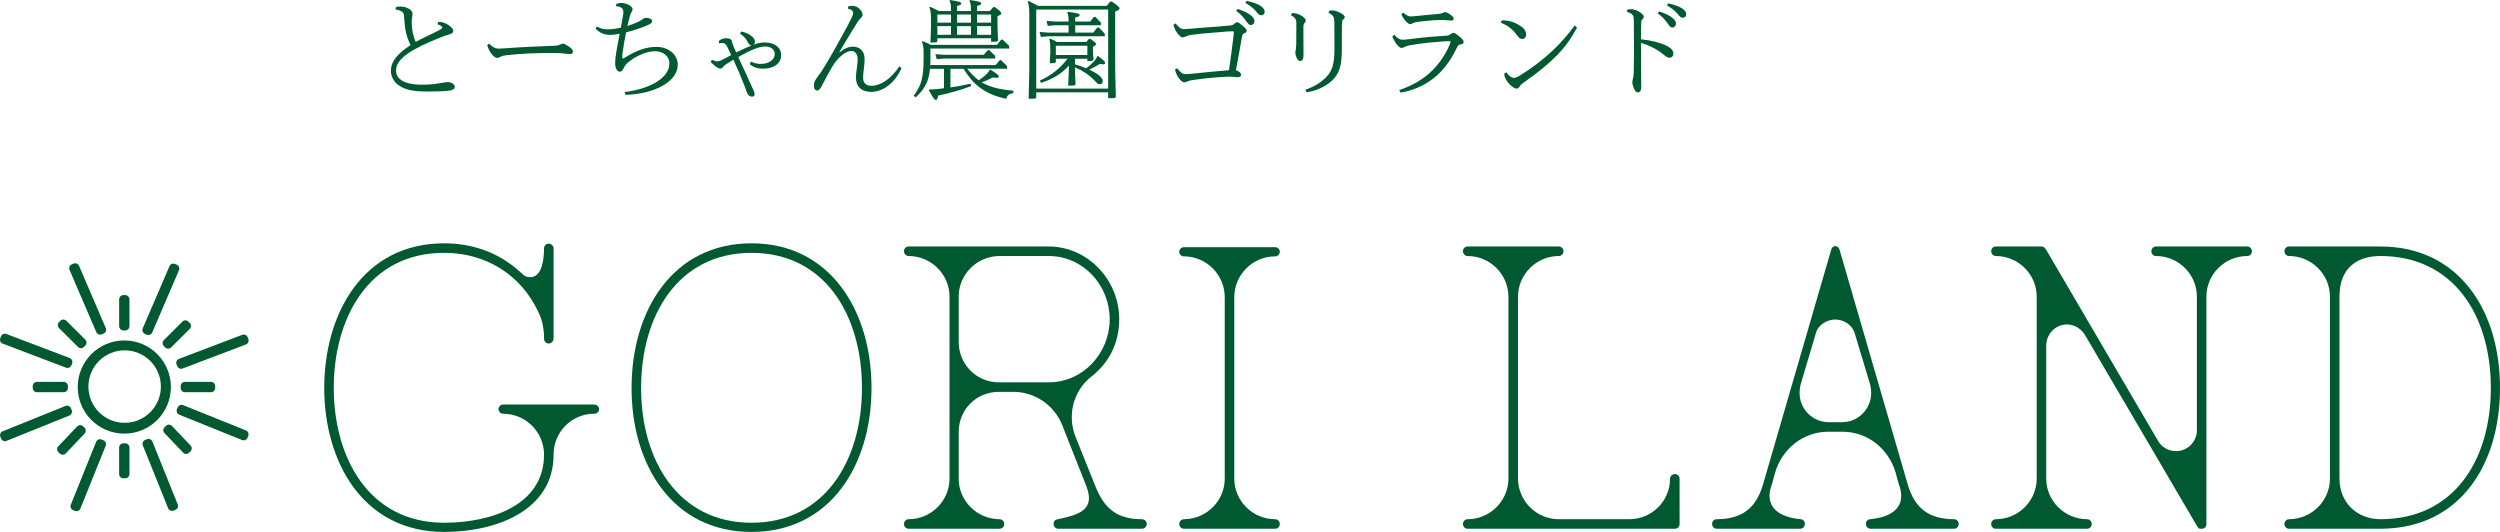 <?xml version="1.0" encoding="utf-8"?>
<!-- Generator: Adobe Illustrator 15.1.0, SVG Export Plug-In . SVG Version: 6.00 Build 0)  -->
<!DOCTYPE svg PUBLIC "-//W3C//DTD SVG 1.1//EN" "http://www.w3.org/Graphics/SVG/1.1/DTD/svg11.dtd">
<svg version="1.1" id="レイヤー_1" xmlns="http://www.w3.org/2000/svg" xmlns:xlink="http://www.w3.org/1999/xlink" x="0px"
	 y="0px" width="283.811px" height="60.386px" viewBox="0 0 283.811 60.386" enable-background="new 0 0 283.811 60.386"
	 xml:space="preserve">
<g>
	<path fill="#005931" d="M36.808,44.045c0-8.372,4.366-16.423,13.619-16.423c2.644,0,5.247,0.721,7.41,2.283
		c0.561,0.36,1.001,0.801,1.522,1.241c0.24,0.241,0.48,0.321,0.841,0.321c1.402,0,1.562-2.243,1.562-3.285
		c0-0.28,0.24-0.521,0.521-0.521c0.281,0,0.561,0.24,0.561,0.521v10.254c0,0.32-0.28,0.562-0.561,0.562
		c-0.28,0-0.521-0.241-0.521-0.562c0-1.042-0.16-2.042-0.641-3.004c-2.002-4.286-6.008-6.729-10.694-6.729
		c-8.692,0-12.537,7.57-12.537,15.341c0,7.73,3.845,15.3,12.537,15.3c5.327,0,11.335-2.003,11.335-7.73
		c0-2.563-2.083-4.646-4.646-4.646c-0.28,0-0.521-0.24-0.521-0.521c0-0.28,0.24-0.521,0.521-0.521H67.45
		c0.321,0,0.561,0.24,0.561,0.521c0,0.281-0.24,0.521-0.561,0.521c-2.563,0-4.606,2.082-4.606,4.646
		c0,6.329-6.489,8.772-12.417,8.772C41.174,60.387,36.808,52.375,36.808,44.045z"/>
	<path fill="#005931" d="M85.318,60.387c-8.932,0-13.619-7.531-13.619-16.342c0-8.813,4.687-16.423,13.619-16.423
		c8.892,0,13.619,7.61,13.619,16.423C98.937,52.855,94.21,60.387,85.318,60.387z M85.318,28.704
		c-8.331,0-12.537,7.089-12.537,15.341c0,8.211,4.206,15.3,12.537,15.3c8.332,0,12.537-7.089,12.537-15.3
		C97.855,35.793,93.65,28.704,85.318,28.704z"/>
	<path fill="#005931" d="M123.935,42.723c-2.083,1.602-2.804,4.406-1.842,6.85l2.203,5.486c1.001,2.604,2.443,3.886,5.327,3.886
		c0.321,0,0.561,0.24,0.561,0.521c0,0.32-0.24,0.561-0.561,0.561h-9.493c-0.28,0-0.521-0.24-0.521-0.561s0.2-0.48,0.48-0.521
		c2.203-0.48,4.326-0.962,3.245-3.726l-2.765-7.009c-0.92-2.243-3.124-3.726-5.527-3.726H113.4c-2.563,0-4.566,2.003-4.566,4.566
		v5.287c0,2.523,2.083,4.606,4.646,4.606c0.28,0,0.521,0.24,0.521,0.562c0,0.279-0.24,0.52-0.521,0.52h-10.334
		c-0.28,0-0.521-0.24-0.521-0.52c0-0.321,0.241-0.562,0.521-0.562c2.563,0,4.646-2.083,4.646-4.606V33.67
		c0-2.523-2.083-4.606-4.646-4.606c-0.28,0-0.521-0.24-0.521-0.561c0-0.28,0.241-0.521,0.521-0.521h15.901
		c4.446,0,8.011,3.805,8.011,8.251C127.059,38.837,125.978,41.12,123.935,42.723z M125.978,36.233c0-3.845-3.004-7.169-6.93-7.169
		h-5.567c-2.563,0-4.646,2.083-4.646,4.606v5.127c0,2.563,2.003,4.606,4.566,4.606h5.647
		C122.973,43.403,125.978,40.078,125.978,36.233z"/>
	<path fill="#005931" d="M140.121,54.338c0,2.523,2.083,4.606,4.647,4.606c0.279,0,0.52,0.24,0.52,0.562
		c0,0.279-0.24,0.52-0.52,0.52h-10.375c-0.28,0-0.521-0.24-0.521-0.52c0-0.321,0.241-0.562,0.521-0.562
		c2.563,0,4.646-2.083,4.646-4.606V33.75c0-2.563-2.083-4.646-4.646-4.646c-0.28,0-0.521-0.24-0.521-0.521
		c0-0.28,0.241-0.521,0.521-0.521h10.375c0.279,0,0.52,0.24,0.52,0.521c0,0.281-0.24,0.521-0.52,0.521
		c-2.564,0-4.647,2.083-4.647,4.646V54.338z"/>
	<path fill="#005931" d="M172.328,54.299c0,2.563,2.083,4.646,4.646,4.646h7.971c2.563,0,4.646-2.042,4.646-4.606
		c0-0.28,0.24-0.521,0.561-0.521c0.28,0,0.521,0.24,0.521,0.521v5.168c0,0.279-0.241,0.52-0.521,0.52h-23.552
		c-0.28,0-0.521-0.24-0.521-0.52c0-0.321,0.24-0.562,0.521-0.562c2.563,0,4.646-2.083,4.646-4.646V33.71
		c0-2.563-2.082-4.646-4.646-4.646c-0.28,0-0.521-0.24-0.521-0.561c0-0.28,0.24-0.521,0.521-0.521h10.374
		c0.28,0,0.521,0.24,0.521,0.521c0,0.321-0.24,0.561-0.521,0.561c-2.563,0-4.646,2.083-4.646,4.646V54.299z"/>
	<path fill="#005931" d="M221.839,60.025h-9.493c-0.28,0-0.521-0.24-0.521-0.561c0-0.28,0.2-0.521,0.48-0.521
		c2.163-0.2,4.126-1.161,3.364-3.685c-0.039-0.041-0.24-0.721-0.48-1.643c-0.801-2.644-3.124-4.606-6.048-4.606h-1.562
		c-2.925,0-5.248,1.963-6.049,4.606c-0.24,0.922-0.44,1.602-0.48,1.643c-0.762,2.523,1.201,3.484,3.364,3.685
		c0.28,0,0.481,0.24,0.481,0.521c0,0.32-0.241,0.561-0.521,0.561h-9.492c-0.281,0-0.521-0.24-0.521-0.561
		c0-0.28,0.24-0.521,0.521-0.521c2.924,0,4.485-1.321,5.246-3.886l7.771-26.756c0.08-0.2,0.24-0.36,0.439-0.36
		c0.241,0,0.401,0.16,0.481,0.36l7.771,26.756c0.761,2.564,2.323,3.886,5.247,3.886c0.28,0,0.521,0.24,0.521,0.521
		C222.359,59.785,222.119,60.025,221.839,60.025z M212.306,43.644l-1.763-5.848c-0.279-0.921-1.241-1.522-2.203-1.522
		c-0.881,0-1.882,0.561-2.162,1.442l-1.763,5.928c-0.08,0.32-0.12,0.642-0.12,0.962c0,1.842,1.481,3.324,3.324,3.324h1.482
		c1.842,0,3.324-1.482,3.324-3.324C212.426,44.285,212.386,43.964,212.306,43.644z"/>
	<path fill="#005931" d="M244.994,50.053c0.4,0.721,1.201,1.161,2.043,1.161c1.321,0,2.363-1.081,2.363-2.363V33.67
		c0-2.523-2.084-4.606-4.646-4.606c-0.281,0-0.521-0.24-0.521-0.561c0-0.28,0.24-0.521,0.521-0.521h10.373
		c0.281,0,0.521,0.24,0.521,0.521c0,0.321-0.24,0.561-0.521,0.561c-2.563,0-4.646,2.083-4.646,4.606v25.875
		c0,0.281-0.241,0.48-0.521,0.48c-0.24,0-0.361,0-0.48-0.199l-12.777-21.79c-0.441-0.722-1.202-1.202-2.043-1.202
		c-1.322,0-2.363,1.082-2.363,2.404v15.1c0,2.523,2.082,4.606,4.646,4.606c0.279,0,0.52,0.24,0.52,0.562
		c0,0.279-0.24,0.52-0.52,0.52h-10.375c-0.279,0-0.521-0.24-0.521-0.52c0-0.321,0.241-0.562,0.521-0.562
		c2.564,0,4.646-2.083,4.646-4.606V33.67c0-2.523-2.082-4.606-4.646-4.606c-0.279,0-0.521-0.24-0.521-0.561
		c0-0.28,0.241-0.521,0.521-0.521h5.167c0.28,0,0.36,0.12,0.521,0.32L244.994,50.053z"/>
	<path fill="#005931" d="M283.811,44.045c0,8.811-4.646,15.98-13.578,15.98h-10.374c-0.28,0-0.521-0.24-0.521-0.52
		c0-0.321,0.24-0.562,0.521-0.562c2.563,0,4.646-2.083,4.646-4.606V33.67c0-2.523-2.082-4.606-4.646-4.606
		c-0.28,0-0.521-0.24-0.521-0.561c0-0.28,0.24-0.521,0.521-0.521c11.937,0,9.974,0,10.374,0
		C279.125,27.982,283.811,35.232,283.811,44.045z M282.77,44.045c0-8.252-4.246-14.981-12.537-14.981
		c-2.523,0-4.646,1.242-4.646,4.606v10.855v9.813c0,2.725,2.003,4.606,4.646,4.606C278.563,58.944,282.77,52.256,282.77,44.045z"/>
</g>
<g>
	<g>
		<g>
			<path fill="#005931" d="M14.198,33.494h-0.173c-0.276,0-0.499,0.224-0.499,0.5v3.025c0,0.275,0.223,0.5,0.499,0.5h0.173
				c0.275,0,0.499-0.225,0.499-0.5v-3.025C14.697,33.718,14.474,33.494,14.198,33.494z"/>
			<path fill="#005931" d="M14.22,50.329h-0.217c-0.264,0-0.477,0.214-0.477,0.478v3.011c0,0.264,0.213,0.478,0.477,0.478h0.217
				c0.263,0,0.477-0.214,0.477-0.478v-3.011C14.697,50.543,14.483,50.329,14.22,50.329z"/>
			<path fill="#005931" d="M24.427,44.047V43.83c0-0.264-0.213-0.477-0.477-0.477h-2.957c-0.263,0-0.477,0.213-0.477,0.477v0.217
				c0,0.264,0.214,0.478,0.477,0.478h2.957C24.214,44.524,24.427,44.311,24.427,44.047z"/>
			<path fill="#005931" d="M7.707,44.047V43.83c0-0.264-0.214-0.477-0.478-0.477H4.192c-0.263,0-0.477,0.213-0.477,0.477v0.217
				c0,0.264,0.213,0.478,0.477,0.478h3.037C7.493,44.524,7.707,44.311,7.707,44.047z"/>
			<path fill="#005931" d="M21.544,36.659l-0.153-0.153c-0.187-0.188-0.488-0.188-0.675-0.002l-2.117,2.11
				c-0.187,0.187-0.187,0.487-0.001,0.675l0.153,0.154c0.187,0.186,0.488,0.187,0.675,0l2.117-2.109
				C21.729,37.148,21.729,36.846,21.544,36.659z"/>
			<path fill="#005931" d="M9.59,48.546l-0.158-0.149c-0.19-0.182-0.493-0.174-0.674,0.017l-2.14,2.249
				c-0.182,0.19-0.174,0.492,0.017,0.674l0.157,0.15c0.191,0.182,0.493,0.174,0.675-0.018l2.14-2.248
				C9.789,49.029,9.781,48.728,9.59,48.546z"/>
			<path fill="#005931" d="M6.701,36.569l0.153-0.153c0.187-0.188,0.488-0.188,0.675-0.002l2.153,2.146
				c0.187,0.186,0.187,0.487,0.001,0.674L9.53,39.389c-0.186,0.187-0.488,0.188-0.675,0.001l-2.153-2.146
				C6.516,37.059,6.515,36.756,6.701,36.569z"/>
			<path fill="#005931" d="M18.69,48.492l0.157-0.15c0.191-0.182,0.493-0.174,0.675,0.018l2.11,2.217
				c0.182,0.191,0.175,0.493-0.017,0.675L21.459,51.4c-0.191,0.182-0.493,0.174-0.675-0.017l-2.11-2.218
				C18.492,48.976,18.5,48.674,18.69,48.492z"/>
			<path fill="#005931" d="M20.067,30.05l-0.199-0.085c-0.242-0.104-0.523,0.008-0.627,0.25l-3.037,7.063
				c-0.104,0.242,0.008,0.523,0.25,0.627l0.2,0.086c0.242,0.104,0.523-0.008,0.627-0.25l3.037-7.063
				C20.422,30.435,20.31,30.155,20.067,30.05z"/>
			<path fill="#005931" d="M11.735,49.98l-0.201-0.081c-0.244-0.099-0.522,0.021-0.621,0.265L8.04,57.295
				c-0.099,0.244,0.02,0.522,0.264,0.621l0.202,0.081c0.244,0.099,0.522-0.021,0.621-0.265L12,50.602
				C12.099,50.357,11.98,50.079,11.735,49.98z"/>
			<path fill="#005931" d="M8.145,30.013l0.2-0.086c0.242-0.104,0.522,0.008,0.627,0.25l3.036,7.063
				c0.104,0.242-0.008,0.523-0.25,0.627l-0.2,0.086c-0.242,0.104-0.522-0.008-0.627-0.25L7.896,30.64
				C7.791,30.398,7.903,30.117,8.145,30.013z"/>
			<path fill="#005931" d="M16.477,49.943l0.202-0.081c0.245-0.099,0.522,0.02,0.621,0.265l2.874,7.131
				c0.099,0.244-0.02,0.521-0.265,0.621l-0.201,0.08c-0.244,0.1-0.522-0.02-0.621-0.264l-2.873-7.131
				C16.114,50.32,16.232,50.042,16.477,49.943z"/>
			<path fill="#005931" d="M28.193,38.49l-0.077-0.203c-0.094-0.247-0.369-0.371-0.615-0.277l-7.188,2.73
				c-0.246,0.093-0.37,0.369-0.276,0.615l0.077,0.203c0.094,0.246,0.369,0.369,0.615,0.276l7.188-2.729
				C28.163,39.012,28.287,38.736,28.193,38.49z"/>
			<path fill="#005931" d="M8.138,46.553l-0.081-0.202c-0.099-0.245-0.377-0.362-0.621-0.265l-7.13,2.875
				c-0.245,0.1-0.363,0.377-0.265,0.621l0.082,0.202c0.099,0.244,0.376,0.362,0.621,0.264l7.131-2.875
				C8.118,47.074,8.236,46.797,8.138,46.553z"/>
			<path fill="#005931" d="M0.031,38.395l0.077-0.203c0.093-0.246,0.369-0.369,0.615-0.276l7.188,2.729
				c0.246,0.094,0.37,0.369,0.276,0.615L8.11,41.463c-0.094,0.246-0.369,0.371-0.615,0.277l-7.188-2.73
				C0.062,38.916-0.063,38.641,0.031,38.395z"/>
			<path fill="#005931" d="M20.087,46.457l0.081-0.201c0.099-0.244,0.376-0.363,0.621-0.264l7.13,2.875
				c0.245,0.098,0.363,0.376,0.264,0.621l-0.081,0.201c-0.099,0.244-0.376,0.362-0.621,0.264l-7.131-2.875
				C20.106,46.979,19.988,46.701,20.087,46.457z"/>
			<g>
				<path fill="#005931" d="M14.112,38.65c-2.92,0-5.288,2.367-5.288,5.288s2.367,5.288,5.288,5.288s5.288-2.367,5.288-5.288
					S17.032,38.65,14.112,38.65z M14.15,48c-2.272,0-4.114-1.842-4.114-4.113c0-2.273,1.842-4.115,4.114-4.115
					s4.114,1.842,4.114,4.115C18.264,46.158,16.422,48,14.15,48z"/>
			</g>
		</g>
	</g>
</g>
<g>
	<path fill="#005931" d="M44.953,0.799c0.172-0.037,0.332-0.062,0.492-0.062c0.32,0,0.627,0.074,0.935,0.234
		c0.271,0.135,0.455,0.369,0.455,0.602c0,0.098-0.013,0.209-0.037,0.32c-0.05,0.209-0.062,0.394-0.062,0.615
		c0,0.812,0.16,1.537,0.455,2.25c0.886-0.492,1.906-0.922,2.804-1.402c0.184-0.111,0.221-0.172,0.221-0.233
		c0-0.11-0.172-0.246-0.566-0.369l0.111-0.271c0.59,0,0.947,0.209,1.266,0.443c0.32,0.233,0.431,0.442,0.431,0.59
		c0,0.172-0.111,0.271-0.308,0.332c-0.233,0.073-0.504,0.16-0.774,0.258c-1.242,0.492-2.299,0.923-3.345,1.513
		c-1.303,0.738-2.066,1.476-2.066,2.374c0,0.492,0.185,0.812,0.591,1.106c0.467,0.332,1.303,0.517,2.385,0.517
		c0.861,0,1.661-0.098,2.361-0.233c0.208-0.037,0.356-0.062,0.553-0.062c0.394,0,0.775,0.258,0.775,0.529
		c0,0.246-0.271,0.394-0.652,0.443c-0.578,0.074-1.463,0.098-2.484,0.098c-1.696,0-2.644-0.233-3.369-0.812
		c-0.467-0.381-0.75-0.959-0.75-1.525c0-1.07,0.737-1.967,2.238-2.939c-0.479-0.922-0.664-1.82-0.738-3.21
		c-0.025-0.319-0.074-0.467-0.258-0.59c-0.148-0.098-0.382-0.197-0.714-0.234L44.953,0.799z"/>
	<path fill="#005931" d="M55.536,4.956c0.443,0.455,0.726,0.566,1.131,0.566c0.135,0,0.32-0.012,0.639-0.037
		c0.997-0.062,1.918-0.136,2.78-0.172c0.971-0.037,2.029-0.086,2.939-0.123c0.295-0.025,0.332-0.037,0.553-0.135
		c0.147-0.062,0.246-0.099,0.345-0.099c0.123,0,0.27,0.074,0.627,0.308c0.356,0.233,0.492,0.431,0.492,0.578
		c0,0.172-0.098,0.295-0.332,0.295c-0.246,0-0.529-0.049-0.738-0.074c-0.344-0.037-0.812-0.049-1.414-0.049
		c-0.529,0-1.5,0.012-2.447,0.049c-0.873,0.037-1.857,0.123-2.656,0.209c-0.344,0.049-0.492,0.085-0.652,0.184
		c-0.123,0.074-0.258,0.123-0.369,0.123c-0.136,0-0.332-0.111-0.517-0.32c-0.258-0.308-0.517-0.713-0.603-1.144L55.536,4.956z"/>
	<path fill="#005931" d="M70.915,10.453c2.939-0.369,5.079-1.636,5.079-3.259c0-0.799-0.713-1.377-1.624-1.377
		c-1.021,0-2.127,0.541-2.963,1.18c-0.32,0.258-0.443,0.406-0.59,0.713c-0.136,0.283-0.258,0.43-0.455,0.43
		c-0.271,0-0.529-0.356-0.529-0.971c0-0.332,0.049-0.738,0.123-1.193c0.099-0.64,0.246-1.365,0.394-2.152
		c-0.467,0.098-0.75,0.136-1.058,0.136c-0.639,0-1.155-0.185-1.672-0.701l0.123-0.246c0.541,0.27,0.836,0.319,1.242,0.319
		c0.516,0,0.885-0.062,1.5-0.197c0.062-0.356,0.136-0.75,0.209-1.181c0.049-0.271,0.074-0.455,0.074-0.59
		c0-0.197-0.049-0.319-0.172-0.442c-0.111-0.111-0.333-0.197-0.651-0.209l0.012-0.271c0.185-0.073,0.394-0.111,0.578-0.111
		c0.295,0,0.566,0.086,0.8,0.197c0.27,0.135,0.479,0.332,0.479,0.528c0,0.074-0.037,0.172-0.11,0.295
		c-0.062,0.111-0.123,0.221-0.197,0.467c-0.098,0.381-0.197,0.775-0.283,1.132c0.442-0.136,0.86-0.295,1.279-0.493
		c0.16-0.085,0.283-0.16,0.418-0.258c0.135-0.098,0.246-0.172,0.467-0.172c0.381,0,0.64,0.16,0.64,0.381
		c0,0.197-0.172,0.32-0.75,0.554c-0.651,0.258-1.364,0.504-2.201,0.701c-0.172,0.885-0.307,1.611-0.381,2.189
		c-0.049,0.332-0.062,0.529-0.062,0.64c0,0.086,0.038,0.147,0.074,0.147c0.062,0,0.16-0.049,0.381-0.185
		c1.021-0.639,2.165-1.131,3.407-1.131c1.5,0,2.447,0.958,2.447,2.004c0,1.98-2.693,3.345-5.939,3.443L70.915,10.453z"/>
	<path fill="#005931" d="M80.821,6.788c0.319,0.135,0.467,0.185,0.615,0.185c0.123,0,0.271-0.037,0.541-0.172
		c0.356-0.184,0.688-0.369,1.033-0.553c-0.16-0.357-0.283-0.615-0.418-0.873c-0.184-0.369-0.32-0.492-0.59-0.492
		c-0.123,0-0.233,0.012-0.356,0.037l-0.049-0.271c0.295-0.222,0.553-0.308,0.812-0.308c0.442,0,0.627,0.098,0.676,0.357
		c0.037,0.172,0.062,0.258,0.111,0.381c0.049,0.123,0.184,0.455,0.381,0.873c0.59-0.283,1.156-0.553,1.759-0.799
		c-0.172,0-0.283-0.05-0.443-0.369C84.695,4.39,84.449,4.12,84.006,3.8l0.16-0.221c0.554,0.123,0.922,0.32,1.193,0.553
		c0.233,0.197,0.344,0.394,0.344,0.603c0,0.136-0.049,0.246-0.135,0.332c0.504-0.185,0.836-0.246,1.267-0.246
		c1.107,0,1.845,0.578,1.845,1.427c0,0.934-0.799,1.55-2.042,1.55c-0.627,0-1.021-0.123-1.524-0.505l0.123-0.295
		c0.467,0.197,0.763,0.258,1.168,0.258c0.86,0,1.549-0.479,1.549-1.106c0-0.542-0.43-0.874-1.131-0.874
		c-0.307,0-0.726,0.11-1.181,0.283c-0.603,0.234-1.181,0.554-1.832,0.91c0.565,1.242,1.156,2.497,1.721,3.75
		c0.099,0.234,0.136,0.357,0.136,0.455c0,0.185-0.099,0.295-0.295,0.295c-0.135,0-0.258-0.049-0.369-0.147
		c-0.111-0.099-0.185-0.221-0.234-0.382c-0.062-0.184-0.123-0.369-0.197-0.565c-0.394-1.021-0.836-2.054-1.315-3.099
		c-0.234,0.135-0.468,0.283-0.701,0.43c-0.246,0.16-0.381,0.271-0.468,0.381c-0.11,0.148-0.184,0.197-0.307,0.197
		c-0.258,0-0.615-0.246-1.106-0.75L80.821,6.788z"/>
	<path fill="#005931" d="M96.311,0.713c0.16-0.037,0.308-0.05,0.418-0.05c0.356,0,0.639,0.123,0.861,0.357
		c0.172,0.172,0.332,0.418,0.332,0.64c0,0.147-0.074,0.258-0.185,0.369c-0.123,0.123-0.246,0.246-0.406,0.504
		c-0.688,1.106-1.389,2.263-2.042,3.369l0.025,0.038c0.517-0.406,0.972-0.64,1.513-0.64c0.836,0,1.328,0.553,1.328,1.377
		c0,0.381-0.037,0.75-0.086,1.12c-0.049,0.381-0.086,0.726-0.086,0.996c0,0.615,0.307,0.947,0.958,0.947
		c0.997,0,2.202-0.762,3.148-2.201l0.258,0.172c-0.763,1.783-2.176,2.718-3.443,2.718c-1.106,0-1.734-0.59-1.734-1.636
		c0-0.295,0.049-0.664,0.098-1.021c0.049-0.344,0.099-0.676,0.099-1.008c0-0.652-0.295-0.972-0.713-0.972
		c-0.356,0-0.713,0.16-1.18,0.565c-0.345,0.308-0.652,0.664-0.935,1.119c-0.357,0.578-0.836,1.5-1.254,2.288
		c-0.234,0.443-0.357,0.516-0.529,0.516c-0.184,0-0.356-0.196-0.356-0.516c0-0.406,0.098-0.615,0.369-0.984
		c0.197-0.271,0.394-0.529,0.578-0.812c0.406-0.651,0.885-1.438,1.34-2.262c0.664-1.206,1.34-2.361,1.955-3.603
		c0.185-0.381,0.209-0.492,0.209-0.627c0-0.197-0.123-0.394-0.591-0.492L96.311,0.713z"/>
	<path fill="#005931" d="M107.164,7.809h-1.586c-0.135,1.402-0.566,2.25-1.623,3.247l-0.222-0.185
		c0.885-1.206,1.119-2.091,1.119-4.305V5.952c0-0.516-0.037-0.787-0.185-1.205l0.074-0.074c0.345,0.136,0.627,0.271,0.935,0.418
		h7.514l0.467-0.591h0.172l0.737,0.713v0.295h-8.94v1.045c0,0.295,0,0.578-0.024,0.836h7.428l0.455-0.553h0.172l0.677,0.676v0.295
		h-4.526c0.381,0.48,0.799,0.935,1.291,1.304c0.394-0.246,0.726-0.517,0.91-0.713c0.16-0.172,0.271-0.308,0.357-0.467l0.086-0.024
		c0.774,0.516,0.934,0.627,0.934,0.775c0,0.098-0.073,0.147-0.258,0.147c-0.111,0-0.246-0.013-0.418-0.037
		c-0.442,0.234-0.824,0.406-1.279,0.541c0.049,0.025,0.086,0.049,0.123,0.074c0.848,0.467,1.906,0.762,3.48,0.885v0.283
		c-0.492,0.074-0.688,0.246-0.811,0.64c-1.206-0.259-2.152-0.652-2.988-1.279c-0.714-0.528-1.242-1.168-1.857-2.127h-1.477v2.116
		c0.751-0.099,1.427-0.234,2.275-0.431l0.074,0.283c-1.438,0.529-2.435,0.775-3.75,1.082c-0.049,0.345-0.123,0.48-0.271,0.48
		c-0.123,0-0.233-0.099-0.787-1.107l0.062-0.074c0.332,0,0.676-0.025,1.02-0.062c0.222-0.025,0.431-0.049,0.64-0.074V7.809z
		 M107.963,1.254V1.057c0-0.467-0.037-0.688-0.172-0.983L107.853,0c1.082,0.172,1.266,0.233,1.266,0.406
		c0,0.111-0.11,0.185-0.467,0.271v0.578h1.574V1.057c0-0.467-0.038-0.688-0.172-0.983L110.116,0
		c1.082,0.172,1.267,0.233,1.267,0.406c0,0.111-0.111,0.185-0.468,0.271v0.578h1.463l0.394-0.455h0.172
		c0.565,0.442,0.726,0.578,0.726,0.726c0,0.11-0.099,0.172-0.43,0.308v1.229l0.062,1.537l-0.123,0.123l-0.664,0.025V4.341h-6.1
		v0.344l-0.123,0.124l-0.664,0.024l0.062-1.635V2.042c0-0.541-0.049-0.849-0.184-1.206l0.073-0.073
		c0.369,0.16,0.676,0.307,0.997,0.492H107.963z M107.201,6.641l-0.86,0.074l-0.148-0.565l1.008,0.074h4.477l0.455-0.529h0.172
		l0.676,0.651v0.295H107.201z M106.414,2.57h1.55V1.648h-1.55V2.57z M107.963,3.947V2.964h-1.55v0.983H107.963z M108.652,2.57h1.574
		V1.648h-1.574V2.57z M108.652,2.964v0.983h1.574V2.964H108.652z M110.915,2.57h1.599V1.648h-1.599V2.57z M110.915,2.964v0.983
		h1.599V2.964H110.915z"/>
	<path fill="#005931" d="M125.641,0.664l0.407-0.492h0.172c0.738,0.529,0.873,0.64,0.873,0.787c0,0.123-0.123,0.209-0.492,0.332
		v6.677l0.074,3.038l-0.123,0.123l-0.75,0.025v-0.676h-8.165v0.59l-0.123,0.123l-0.738,0.025l0.074-3.209v-6.58
		c0-0.504-0.049-0.836-0.172-1.242l0.073-0.074c0.394,0.185,0.726,0.345,1.083,0.553H125.641z M117.637,10.059h8.165V1.082h-8.165
		V10.059z M124.117,3.701l0.455-0.578h0.172l0.676,0.701V4.12h-6.394l-0.861,0.074l-0.147-0.565l1.008,0.073h2.287V2.865h-1.5
		l-0.861,0.074l-0.147-0.565l1.008,0.074h1.5c0-0.504-0.024-0.726-0.147-1.033l0.062-0.074c1.143,0.16,1.34,0.209,1.34,0.369
		c0,0.135-0.11,0.185-0.504,0.271v0.467h1.709l0.405-0.529h0.172l0.627,0.651v0.295h-2.915v0.836H124.117z M119.862,6.666v0.369
		l-0.123,0.123l-0.566,0.024l0.062-1.094V5.521c0-0.479-0.024-0.75-0.111-1.07l0.074-0.074c0.319,0.123,0.528,0.246,0.811,0.394
		h3.309l0.307-0.356h0.172c0.553,0.405,0.627,0.467,0.627,0.59c0,0.098-0.074,0.16-0.345,0.295v0.615l0.062,0.873l-0.123,0.123
		l-0.578,0.024v-0.27h-1.402v0.639c0.431,0.136,0.861,0.283,1.279,0.443c0.43-0.319,0.688-0.566,0.935-0.848
		c0.16-0.185,0.258-0.344,0.319-0.517l0.086-0.025c0.713,0.554,0.799,0.64,0.799,0.8c0,0.098-0.062,0.147-0.209,0.147
		c-0.086,0-0.222-0.012-0.381-0.049c-0.307,0.197-0.713,0.418-1.206,0.652c0.997,0.455,1.525,0.922,1.525,1.267
		c0,0.283-0.122,0.394-0.369,0.394c-0.185,0-0.283-0.136-0.578-0.443c-0.639-0.664-1.315-1.082-2.201-1.488v0.578L122.1,9.58
		l-0.123,0.123l-0.713,0.024l0.098-2.287c-0.873,0.959-1.881,1.549-3.185,1.968l-0.123-0.259c1.267-0.565,2.349-1.426,3.136-2.483
		H119.862z M119.862,6.247h3.578V5.189h-3.578V6.247z"/>
	<path fill="#005931" d="M133.632,7.747c0.442,0.554,0.688,0.676,0.984,0.676c0.098,0,0.258-0.012,0.627-0.049
		c0.725-0.074,1.438-0.147,2.103-0.209c0.627-0.062,1.439-0.136,2.177-0.197c0.197-1.352,0.369-2.668,0.516-3.935
		c0.012-0.135,0.025-0.282,0.025-0.369c0-0.086-0.013-0.111-0.123-0.111c-0.16,0-0.43,0.013-0.652,0.025
		c-0.701,0.049-1.402,0.111-2.066,0.172c-0.713,0.061-1.279,0.11-1.906,0.196c-0.332,0.049-0.467,0.086-0.688,0.185
		c-0.185,0.086-0.295,0.111-0.406,0.111c-0.123,0-0.332-0.172-0.542-0.443c-0.184-0.233-0.381-0.627-0.467-0.984l0.234-0.16
		c0.479,0.553,0.651,0.651,0.947,0.651c0.172,0,0.38-0.012,0.664-0.037c0.763-0.074,1.415-0.123,2.127-0.172
		c0.849-0.062,1.661-0.123,2.386-0.196c0.332-0.037,0.381-0.062,0.565-0.209c0.16-0.123,0.246-0.172,0.332-0.172
		c0.086,0,0.246,0.111,0.603,0.406c0.357,0.295,0.455,0.442,0.455,0.565c0,0.136-0.098,0.222-0.258,0.283
		c-0.16,0.062-0.221,0.123-0.27,0.381c-0.197,1.095-0.418,2.398-0.688,3.812c0.061,0.025,0.147,0.062,0.196,0.086
		c0.234,0.111,0.381,0.246,0.381,0.43c0,0.185-0.123,0.283-0.381,0.283c-0.172,0-0.369-0.024-0.492-0.037
		c-0.123-0.012-0.381-0.037-0.627-0.024c-0.677,0.024-1.316,0.074-1.98,0.135c-0.639,0.062-1.279,0.147-1.918,0.234
		c-0.356,0.049-0.529,0.098-0.688,0.172c-0.16,0.074-0.271,0.099-0.369,0.099c-0.16,0-0.357-0.16-0.541-0.381
		c-0.197-0.234-0.431-0.701-0.504-1.07L133.632,7.747z M140.506,1.021c1.402,0.443,1.906,0.972,1.906,1.377
		c0,0.233-0.172,0.443-0.406,0.443c-0.209,0-0.32-0.123-0.603-0.542c-0.283-0.405-0.651-0.774-1.07-1.07L140.506,1.021z
		 M141.527,0.098c1.452,0.308,2.042,0.787,2.042,1.23c0,0.233-0.147,0.406-0.393,0.406c-0.173,0-0.283-0.074-0.604-0.467
		c-0.319-0.369-0.726-0.676-1.181-0.922L141.527,0.098z"/>
	<path fill="#005931" d="M146.688,1.488c0.467-0.037,0.934,0.197,1.205,0.394c0.196,0.135,0.344,0.307,0.344,0.443
		c0,0.086-0.037,0.172-0.135,0.283c-0.099,0.111-0.136,0.221-0.136,0.492c0,0.824,0.013,1.783,0.013,3.222
		c0,0.43-0.16,0.603-0.357,0.603c-0.184,0-0.307-0.111-0.418-0.357c-0.098-0.221-0.147-0.405-0.147-0.578
		c0-0.11,0.024-0.246,0.05-0.394c0.023-0.148,0.037-0.283,0.049-0.565c0.012-0.664,0.012-1.538,0.012-2.361
		c0-0.492-0.122-0.676-0.627-0.947L146.688,1.488z M150.918,1.205c0.086-0.012,0.209-0.025,0.332-0.025
		c0.355,0,0.688,0.16,0.982,0.32c0.234,0.123,0.432,0.295,0.432,0.43c0,0.086-0.037,0.16-0.16,0.271
		c-0.135,0.111-0.148,0.221-0.16,0.541c-0.024,0.996-0.012,1.943-0.012,2.841c0,1.931-0.309,2.829-1.145,3.591
		c-0.737,0.664-1.66,1.106-2.853,1.304l-0.147-0.283c1.045-0.381,1.844-0.861,2.447-1.525c0.59-0.64,0.86-1.427,0.86-3.086
		c0-0.824,0-1.894-0.012-3.063c-0.013-0.602-0.124-0.811-0.665-1.07L150.918,1.205z"/>
	<path fill="#005931" d="M158.291,3.947c0.369,0.43,0.627,0.566,0.983,0.566c0.11,0,0.381-0.025,0.688-0.062
		c0.701-0.086,1.463-0.185,2.164-0.246c0.714-0.062,1.414-0.111,2.104-0.16c0.258-0.024,0.283-0.049,0.479-0.196
		c0.124-0.086,0.223-0.123,0.309-0.123c0.11,0,0.355,0.16,0.688,0.443c0.308,0.258,0.454,0.442,0.454,0.578
		c0,0.135-0.061,0.246-0.332,0.295c-0.27,0.049-0.294,0.086-0.479,0.455c-0.689,1.439-1.563,2.583-2.656,3.431
		c-1.033,0.787-2.238,1.341-3.689,1.586l-0.16-0.283c1.316-0.455,2.423-1.045,3.382-1.881c0.923-0.812,1.697-1.845,2.312-3.186
		c0.063-0.135,0.136-0.356,0.136-0.43c0-0.049-0.013-0.062-0.099-0.062c-0.135,0-0.405,0.012-0.627,0.025
		c-0.553,0.037-1.205,0.098-1.783,0.147c-0.726,0.074-1.5,0.185-2.103,0.295c-0.345,0.062-0.479,0.123-0.614,0.197
		c-0.123,0.062-0.246,0.11-0.332,0.11c-0.137,0-0.309-0.11-0.492-0.332c-0.185-0.222-0.432-0.578-0.555-0.996L158.291,3.947z
		 M159.287,1.439c0.368,0.295,0.627,0.43,0.848,0.43c0.123,0,0.259-0.012,0.541-0.037c0.443-0.05,0.873-0.099,1.316-0.136
		c0.467-0.049,0.922-0.085,1.39-0.123c0.196-0.024,0.258-0.049,0.431-0.123c0.135-0.061,0.184-0.073,0.258-0.073
		c0.086,0,0.233,0.049,0.492,0.221c0.319,0.209,0.467,0.381,0.467,0.504s-0.086,0.233-0.246,0.233c-0.136,0-0.282-0.012-0.405-0.024
		c-0.246-0.024-0.479-0.049-0.75-0.049c-0.528,0.012-1.069,0.049-1.611,0.098c-0.381,0.037-0.787,0.074-1.168,0.136
		c-0.233,0.037-0.345,0.085-0.468,0.147c-0.11,0.062-0.221,0.099-0.295,0.099c-0.111,0-0.283-0.111-0.468-0.307
		c-0.185-0.185-0.394-0.48-0.528-0.812L159.287,1.439z"/>
	<path fill="#005931" d="M170.546,2.312c0.8,0,1.476,0.233,2.078,0.64c0.405,0.27,0.628,0.602,0.628,0.971
		c0,0.32-0.209,0.504-0.432,0.504c-0.196,0-0.369-0.098-0.627-0.455c-0.504-0.689-0.996-1.058-1.809-1.402l0.1-0.258H170.546z
		 M179.031,3.124c-0.627,1.192-1.303,2.14-2.213,3.087c-0.936,0.971-2.189,2.004-3.69,3.05c-0.442,0.307-0.516,0.405-0.626,0.578
		c-0.111,0.172-0.21,0.221-0.345,0.221c-0.197,0-0.505-0.221-0.763-0.479c-0.345-0.332-0.578-0.738-0.639-1.205l0.221-0.172
		c0.381,0.467,0.664,0.64,0.897,0.64c0.122,0,0.295-0.049,0.677-0.271c1.574-0.984,2.742-1.906,3.787-2.902
		c0.836-0.799,1.66-1.722,2.436-2.779L179.031,3.124z"/>
	<path fill="#005931" d="M184.756,1.082c0.123-0.025,0.271-0.037,0.419-0.037c0.431,0,0.849,0.221,1.106,0.418
		c0.259,0.197,0.332,0.332,0.332,0.442c0,0.086-0.037,0.172-0.135,0.271c-0.136,0.123-0.148,0.147-0.16,0.356
		c-0.024,0.615-0.024,1.267-0.024,1.931c1.132,0.111,2.042,0.345,2.779,0.676c0.677,0.307,0.897,0.627,0.897,0.935
		c0,0.295-0.197,0.48-0.431,0.48c-0.196,0-0.345-0.074-0.713-0.382c-0.651-0.541-1.513-0.996-2.533-1.303
		c0,1.451,0.024,2.963,0.024,4.993c0,0.467-0.172,0.627-0.369,0.627c-0.196,0-0.319-0.135-0.455-0.442
		c-0.123-0.283-0.184-0.529-0.184-0.665c0-0.098,0.012-0.258,0.073-0.467c0.048-0.197,0.073-0.308,0.086-0.64
		c0.037-1.106,0.024-2.386,0.024-3.652c0-0.725,0-1.488-0.012-2.213c-0.013-0.688-0.086-0.836-0.787-1.07L184.756,1.082z
		 M188.359,1.303c1.402,0.443,1.906,0.972,1.906,1.378c0,0.233-0.172,0.442-0.405,0.442c-0.21,0-0.32-0.123-0.603-0.542
		c-0.283-0.405-0.652-0.774-1.07-1.07L188.359,1.303z M189.381,0.381c1.45,0.308,2.041,0.787,2.041,1.23
		c0,0.233-0.148,0.405-0.394,0.405c-0.173,0-0.282-0.074-0.603-0.467c-0.32-0.37-0.727-0.677-1.181-0.923L189.381,0.381z"/>
</g>
</svg>
